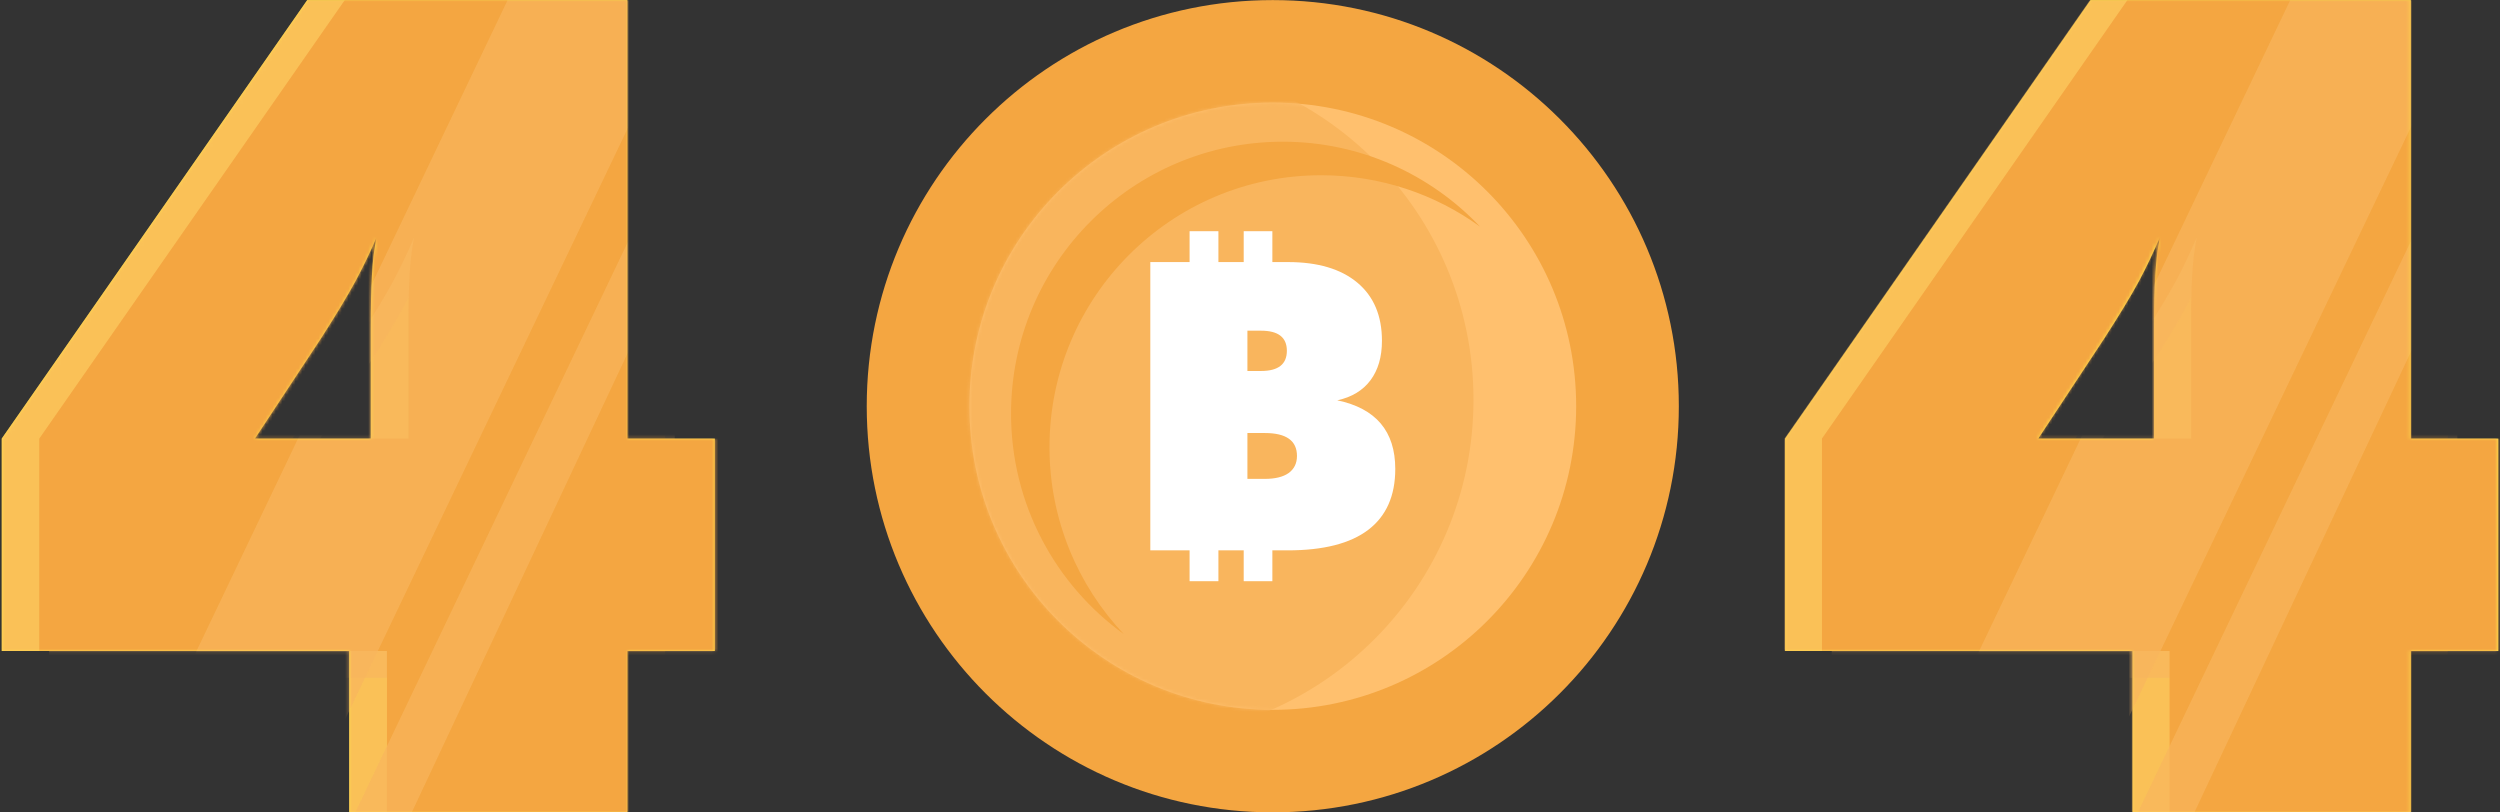 <svg width="757" height="246" viewBox="0 0 757 246" fill="none" xmlns="http://www.w3.org/2000/svg">
<rect x="0" y="0" width="757" height="246" fill="#333333" stroke="none"/>
<path d="M508.35 123.003C508.35 190.949 453.269 245.98 385.373 245.98C317.478 245.98 262.447 190.949 262.447 123.003C262.447 55.056 317.478 0.026 385.373 0.026C453.269 0.026 508.35 55.056 508.35 123.003Z" fill="#F4A641"/>
<path d="M477.263 123.003C477.263 173.796 436.117 214.942 385.374 214.942C334.632 214.942 293.537 173.796 293.537 123.003C293.537 72.209 334.632 31.063 385.374 31.063C436.117 31.063 477.263 72.209 477.263 123.003Z" fill="#FFC06E"/>
<mask id="mask0_9651_7681" style="mask-type:luminance" maskUnits="userSpaceOnUse" x="293" y="31" width="185" height="184">
<path d="M477.277 123.003C477.277 173.776 436.136 214.932 385.394 214.932C334.651 214.932 293.516 173.776 293.516 123.003C293.516 72.229 334.651 31.074 385.394 31.074C436.136 31.074 477.277 72.229 477.277 123.003Z" fill="white"/>
</mask>
<g mask="url(#mask0_9651_7681)">
<path d="M446.174 121.063C446.174 177.727 400.281 223.62 343.616 223.62C287.003 223.62 241.059 177.727 241.059 121.063C241.059 64.347 287.003 18.454 343.616 18.454C400.281 18.454 446.174 64.347 446.174 121.063Z" fill="#F9B55D"/>
</g>
<path d="M317.784 135.408C317.784 89.923 354.59 53.066 400.024 53.066C417.993 53.066 434.635 58.834 448.163 68.635C433.155 52.81 411.918 42.907 388.436 42.907C343.002 42.907 306.145 79.764 306.145 125.249C306.145 152.713 319.621 177.064 340.296 192.021C326.36 177.268 317.784 157.308 317.784 135.408Z" fill="#F4A641"/>
<path fill-rule="evenodd" clip-rule="evenodd" d="M422.487 141.993C422.487 150.127 419.764 156.27 414.319 160.422C408.874 164.574 400.74 166.65 389.917 166.65H385.272V175.992H376.594V166.65H368.936V175.992H360.207V166.65H348.312V79.356H360.207V70.014H368.936V79.356H376.594V70.014H385.272V79.356H390.02C399.038 79.356 406.032 81.432 411.001 85.584C415.969 89.736 418.454 95.606 418.454 103.196C418.454 108.062 417.297 112.044 414.983 115.141C412.668 118.238 409.316 120.263 404.926 121.216C416.633 123.666 422.487 130.592 422.487 141.993ZM381.852 100.133H377.717V112.333H381.852C387.059 112.333 389.662 110.291 389.662 106.208C389.662 102.158 387.059 100.133 381.852 100.133ZM392.725 138.062C392.725 133.434 389.475 131.119 382.975 131.119H377.717V145.005H382.975C386.14 145.005 388.556 144.409 390.224 143.218C391.891 141.993 392.725 140.274 392.725 138.062Z" fill="white"/>
<path fill-rule="evenodd" clip-rule="evenodd" d="M105.728 197.126H0.516V132.804L93.016 0.026H189.959V132.804H216.453V197.126H189.959V245.98H105.728V197.126ZM112.262 132.804V99.418C112.262 93.02 112.381 87.694 112.619 83.44C112.823 79.186 113.283 75.34 113.998 71.903C112.16 76.259 110.033 80.683 107.616 85.175C105.2 89.634 101.712 95.419 97.151 102.532L77.191 132.804H112.262Z" fill="#FFDD4B"/>
<mask id="mask1_9651_7681" style="mask-type:luminance" maskUnits="userSpaceOnUse" x="0" y="0" width="217" height="247">
<path d="M105.727 197.146H0.5V132.809L93.006 6.10352e-05H189.979V132.809H216.458V197.146H189.979V246.005H105.727V197.146ZM112.262 132.804V99.433C112.262 93.015 112.376 87.682 112.604 83.435C112.832 79.191 113.291 75.348 113.982 71.908C112.144 76.267 110.024 80.683 107.621 85.155C105.212 89.627 101.715 95.418 97.131 102.527L77.186 132.804H112.262Z" fill="white"/>
</mask>
<g mask="url(#mask1_9651_7681)">
<path opacity="0.7" fill-rule="evenodd" clip-rule="evenodd" d="M105.726 197.126H0.514V132.804L93.014 0.026H189.957V132.804H216.451V197.126H189.957V245.98H105.726V197.126ZM112.26 132.804V99.418C112.26 93.02 112.379 87.694 112.617 83.44C112.822 79.186 113.281 75.34 113.996 71.903C112.158 76.259 110.031 80.683 107.615 85.175C105.198 89.634 101.71 95.419 97.15 102.532L77.189 132.804H112.26Z" fill="#F9B55D"/>
<path opacity="0.7" fill-rule="evenodd" clip-rule="evenodd" d="M120.071 205.243H14.859V140.921L107.36 8.142H204.302V140.921H230.797V205.243H204.302V254.096H120.071V205.243ZM126.606 140.921V107.535C126.606 101.137 126.725 95.811 126.963 91.556C127.167 87.302 127.627 83.457 128.341 80.019C126.504 84.376 124.377 88.8 121.96 93.292C119.544 97.75 116.039 103.536 111.444 110.649L91.535 140.921H126.606Z" fill="#F9B55D"/>
<path fill-rule="evenodd" clip-rule="evenodd" d="M117.162 197.126H11.898V132.804L104.399 0.026H201.392V132.804H227.887V197.126H201.392V245.98H117.162V197.126ZM123.696 132.804V99.418C123.662 93.02 123.764 87.694 124.002 83.44C124.24 79.186 124.7 75.34 125.38 71.903C123.543 76.259 121.433 80.683 119.05 85.175C116.634 89.634 113.129 95.419 108.534 102.532L88.574 132.804H123.696Z" fill="#F4A641"/>
<path opacity="0.7" d="M90.206 247.715H35.328L164.737 -23.049H219.666L90.206 247.715Z" fill="#F9B55D"/>
<path opacity="0.7" d="M108.484 280.438H91.127L220.536 9.623H235.8L108.484 280.438Z" fill="#F9B55D"/>
</g>
<path fill-rule="evenodd" clip-rule="evenodd" d="M645.724 197.126H540.512V132.804L633.013 0.026H730.006V132.804H756.5V197.126H730.006V245.98H645.724V197.126ZM652.258 132.804V99.418C652.258 93.02 652.377 87.694 652.615 83.44C652.854 79.186 653.313 75.34 653.994 71.903C652.156 76.259 650.046 80.683 647.664 85.175C645.247 89.634 641.742 95.419 637.148 102.532L617.187 132.804H652.258Z" fill="#FFDD4B"/>
<mask id="mask2_9651_7681" style="mask-type:luminance" maskUnits="userSpaceOnUse" x="540" y="0" width="217" height="247">
<path d="M645.509 197.146H540.281V132.809L632.787 0H729.76V132.809H756.239V197.146H729.76V246.005H645.509V197.146ZM652.043 132.804V99.433C652.043 93.015 652.157 87.682 652.385 83.434C652.613 79.191 653.072 75.348 653.763 71.908C651.925 76.267 649.805 80.683 647.403 85.155C644.993 89.627 641.496 95.417 636.912 102.527L616.967 132.804H652.043Z" fill="white"/>
</mask>
<g mask="url(#mask2_9651_7681)">
<path opacity="0.7" fill-rule="evenodd" clip-rule="evenodd" d="M645.507 197.126H540.295V132.804L632.796 0.025H729.738V132.804H756.232V197.126H729.738V245.98H645.507V197.126ZM652.041 132.804V99.418C652.041 93.02 652.16 87.694 652.399 83.44C652.603 79.186 653.062 75.34 653.777 71.903C651.939 76.259 649.812 80.683 647.396 85.175C644.979 89.633 641.491 95.419 636.931 102.532L616.971 132.804H652.041Z" fill="#F9B55D"/>
<path opacity="0.7" fill-rule="evenodd" clip-rule="evenodd" d="M659.853 205.242H554.641V140.921L647.141 8.142H744.084V140.921H770.578V205.242H744.084V254.096H659.853V205.242ZM666.387 140.921V107.535C666.387 101.137 666.506 95.81 666.744 91.556C666.948 87.302 667.408 83.457 668.123 80.019C666.285 84.375 664.158 88.8 661.741 93.292C659.325 97.75 655.82 103.536 651.225 110.649L631.316 140.921H666.387Z" fill="#F9B55D"/>
<path fill-rule="evenodd" clip-rule="evenodd" d="M656.943 197.126H551.68V132.804L644.181 0.025H741.174V132.804H767.668V197.126H741.174V245.98H656.943V197.126ZM663.477 132.804V99.418C663.443 93.02 663.545 87.694 663.783 83.44C664.022 79.186 664.481 75.34 665.162 71.903C663.324 76.259 661.214 80.683 658.832 85.175C656.415 89.633 652.91 95.419 648.315 102.532L628.355 132.804H663.477Z" fill="#F4A641"/>
<path opacity="0.7" d="M629.987 247.715H575.109L704.519 -23.049H759.447L629.987 247.715Z" fill="#F9B55D"/>
<path opacity="0.7" d="M648.265 280.438H630.908L760.317 9.623H775.581L648.265 280.438Z" fill="#F9B55D"/>
</g>
</svg>
